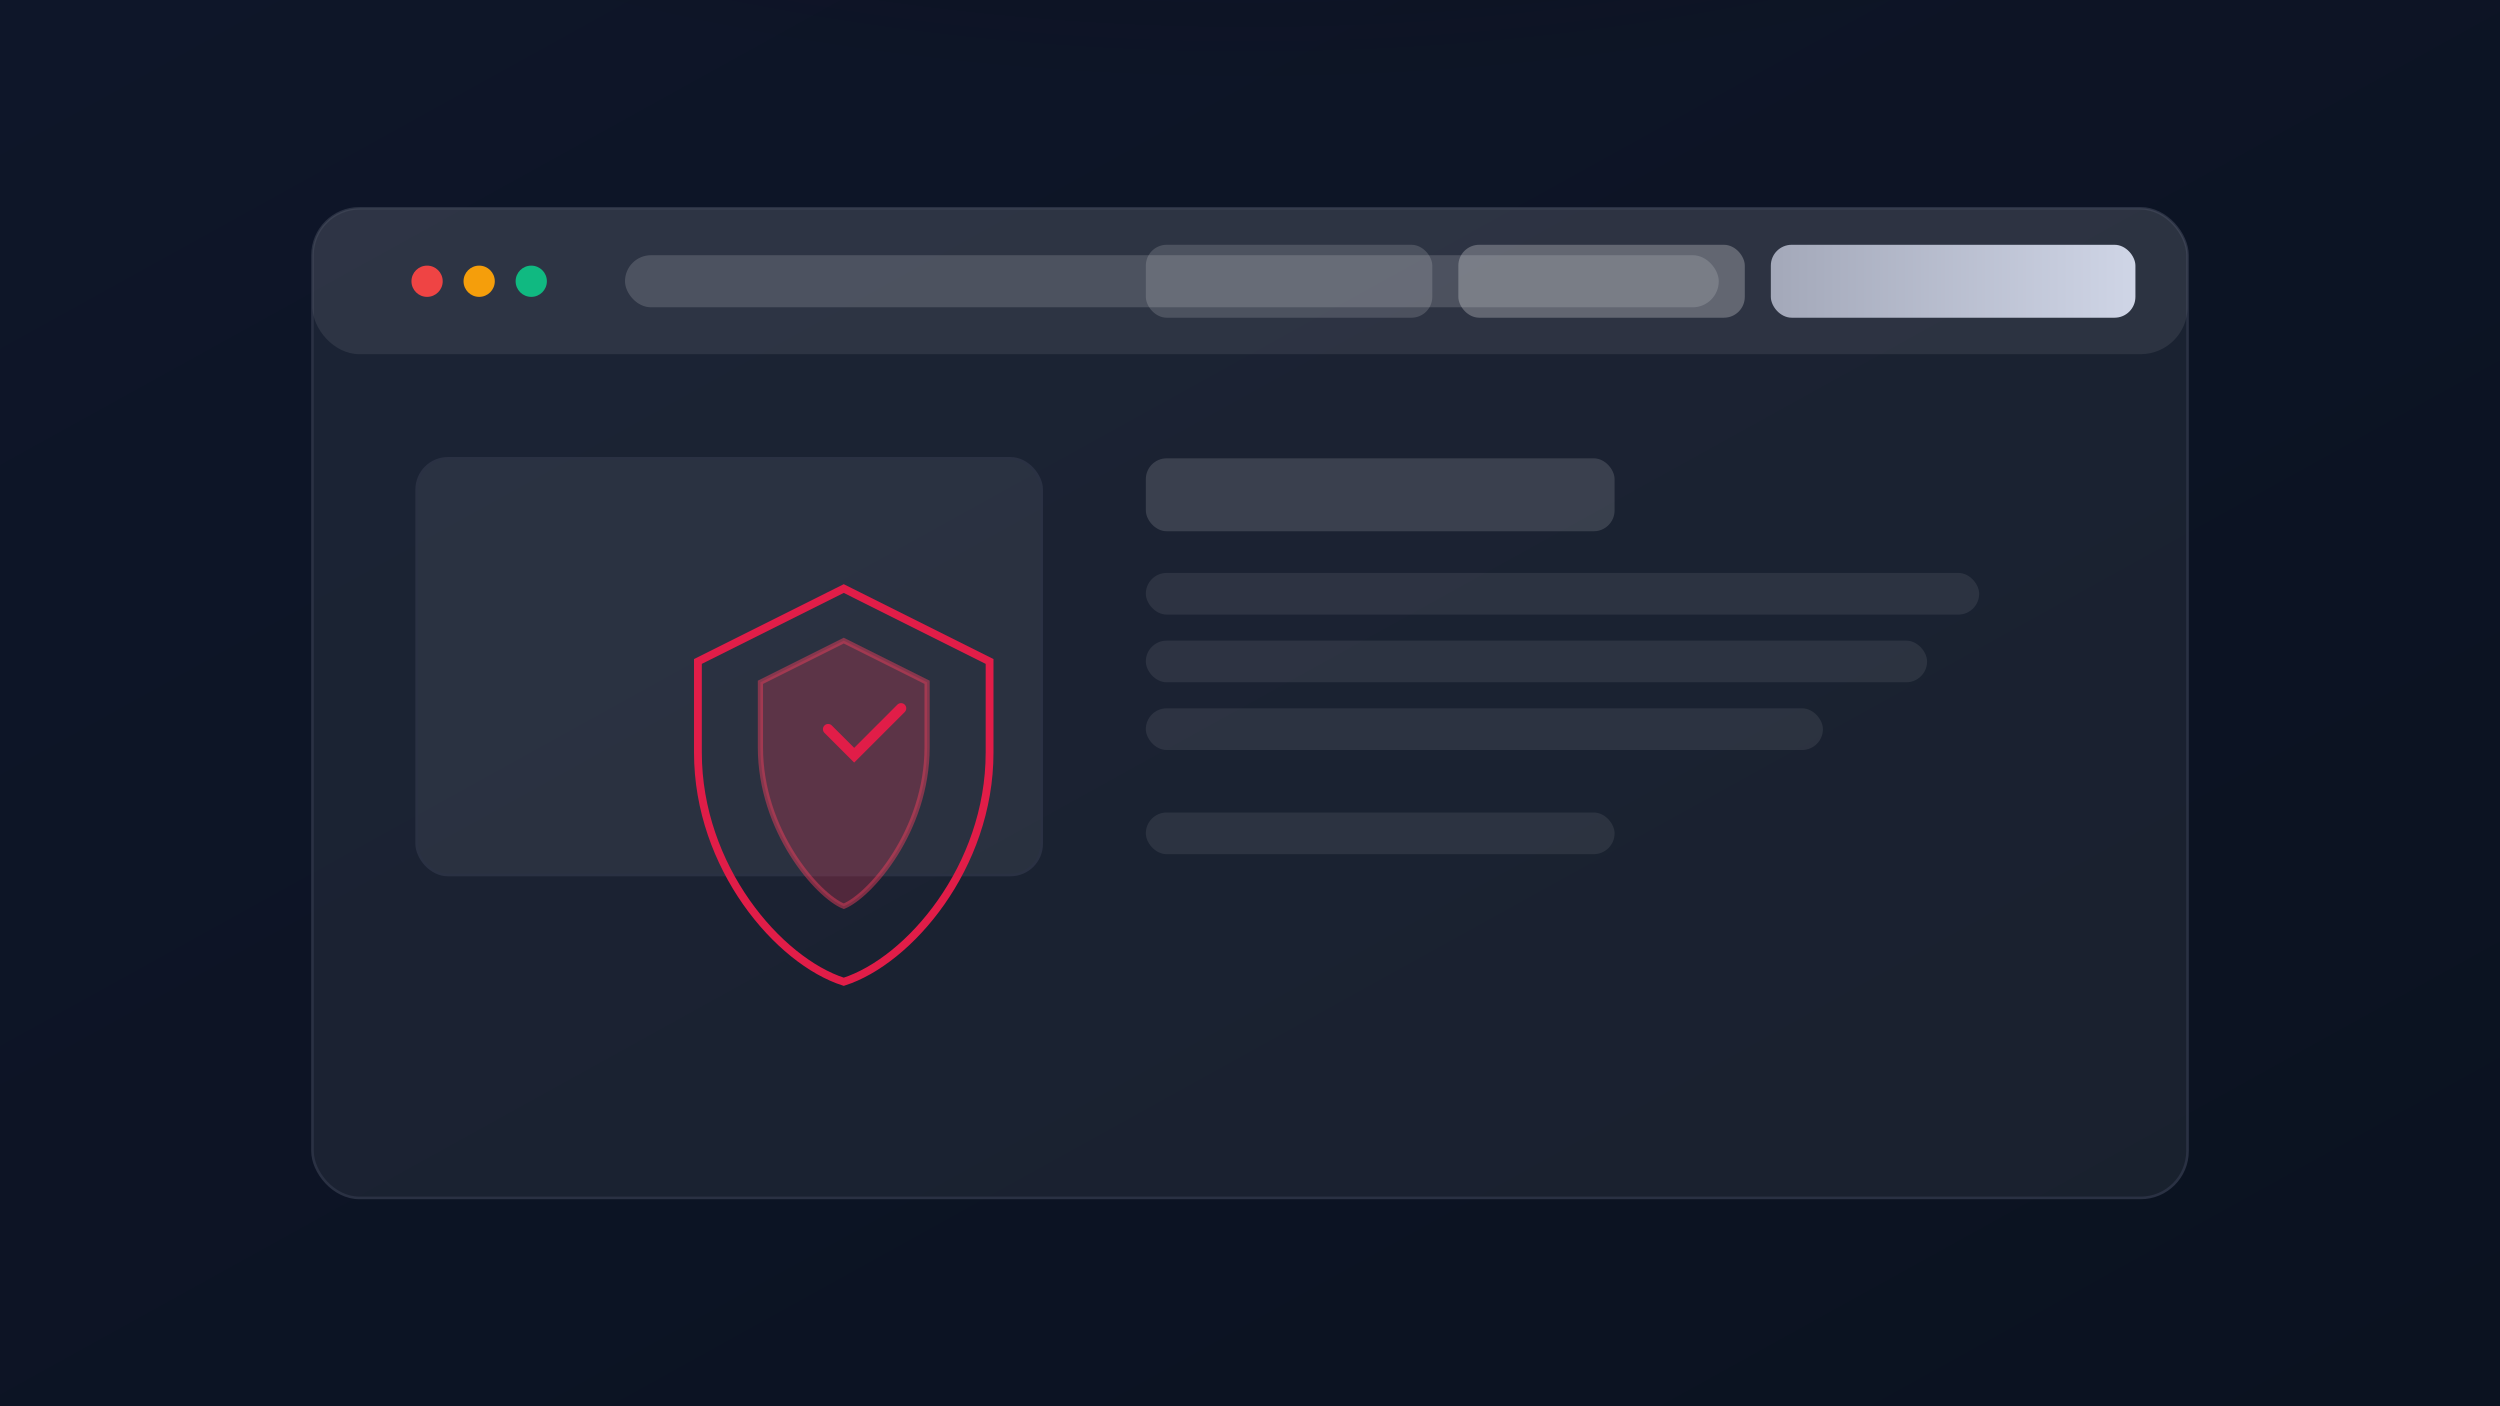 <svg xmlns="http://www.w3.org/2000/svg" viewBox="0 0 960 540" width="960" height="540">
  <rect x="0" y="0" width="960" height="540" fill="#808080" stroke="none"/>
  <defs>
    <linearGradient id="bg" x1="0" y1="0" x2="1" y2="1">
      <stop offset="0" stop-color="#0e1629"/>
      <stop offset="1" stop-color="#0b1220"/>
    </linearGradient>
    <radialGradient id="glow" cx="50%" cy="0%" r="60%">
      <stop offset="0%" stop-color="rgba(244,63,94,0.45)"/>
      <stop offset="100%" stop-color="rgba(0,0,0,0)"/>
    </radialGradient>
    <linearGradient id="tab" x1="0" y1="0" x2="1" y2="0">
      <stop offset="0" stop-color="#a3a8b9"/>
      <stop offset="1" stop-color="#cfd5e6"/>
    </linearGradient>
  </defs>
  <rect width="960" height="540" fill="url(#bg)"/>
  <ellipse cx="480" cy="-20" rx="520" ry="300" fill="url(#glow)"/>
  <!-- window -->
  <g transform="translate(120,80)">
    <rect width="720" height="380" rx="18" fill="rgba(255,255,255,0.06)" stroke="#2a3143"/>
    <rect width="720" height="56" rx="18" fill="rgba(255,255,255,0.08)"/>
    <circle cx="44" cy="28" r="6" fill="#ef4444"/>
    <circle cx="64" cy="28" r="6" fill="#f59e0b"/>
    <circle cx="84" cy="28" r="6" fill="#10b981"/>
    <rect x="120" y="18" width="420" height="20" rx="10" fill="rgba(255,255,255,0.15)"/>
    <!-- tabs -->
    <g transform="translate(560,14)">
      <rect x="0" y="0" width="140" height="28" rx="8" fill="url(#tab)"/>
      <rect x="-120" y="0" width="110" height="28" rx="8" fill="rgba(255,255,255,0.25)"/>
      <rect x="-240" y="0" width="110" height="28" rx="8" fill="rgba(255,255,255,0.15)"/>
    </g>
    <!-- content blocks -->
    <g transform="translate(40,96)">
      <rect width="240" height="160" rx="12" fill="rgba(255,255,255,0.07)" stroke="#2a3143"/>
      <rect x="280" width="180" height="28" rx="8" fill="rgba(255,255,255,0.14)"/>
      <rect x="280" y="44" width="320" height="16" rx="8" fill="rgba(255,255,255,0.08)"/>
      <rect x="280" y="70" width="300" height="16" rx="8" fill="rgba(255,255,255,0.08)"/>
      <rect x="280" y="96" width="260" height="16" rx="8" fill="rgba(255,255,255,0.08)"/>
      <rect x="280" y="136" width="180" height="16" rx="8" fill="rgba(255,255,255,0.08)"/>
    </g>
    <!-- shield -->
    <g transform="translate(140,146)">
      <path d="M64 0l56 28v35c0 44-31 80-56 88-25-8-56-44-56-88V28L64 0z" fill="none" stroke="#e11d48" stroke-width="3"/>
      <path d="M64 20l32 16v25c0 32-22 57-32 61-10-4-32-29-32-61V36l32-16z" fill="rgba(244,63,94,0.25)" stroke="rgba(244,63,94,0.45)" stroke-width="2"/>
      <path d="M58 54l10 10 18-18" fill="none" stroke="#e11d48" stroke-width="4" stroke-linecap="round"/>
    </g>
  </g>
</svg>